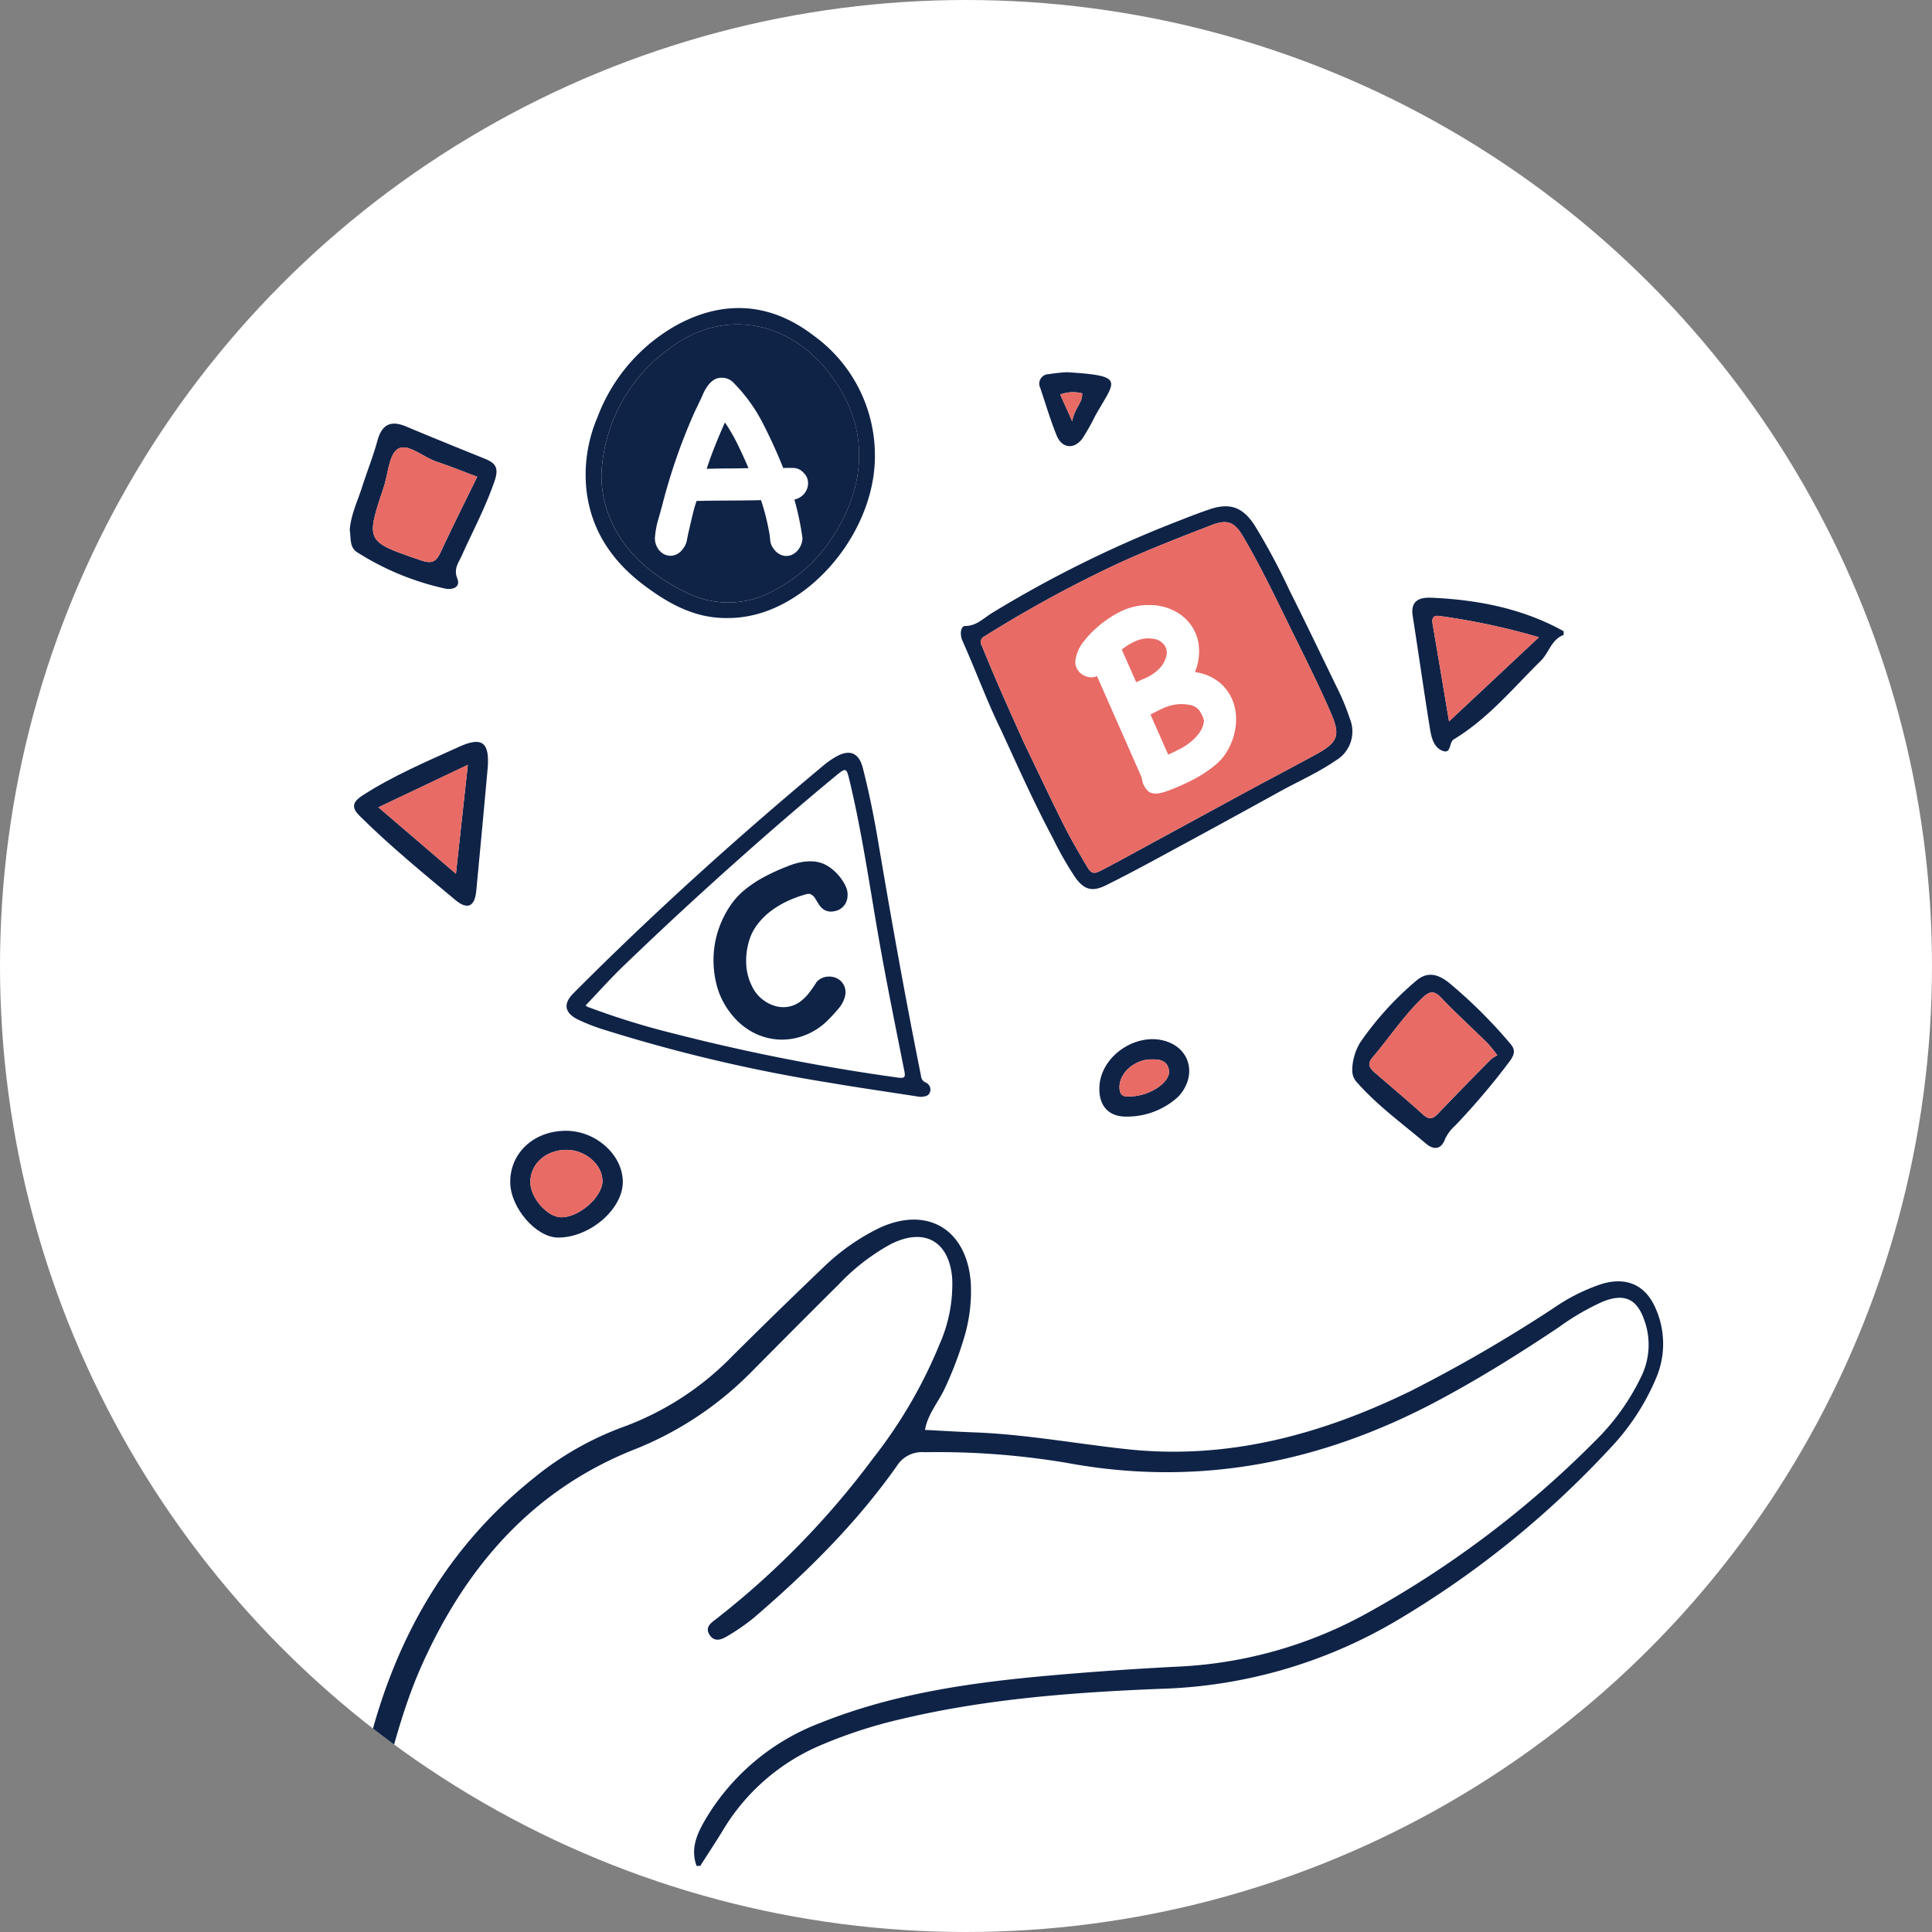 <svg xmlns="http://www.w3.org/2000/svg" xmlns:xlink="http://www.w3.org/1999/xlink" width="275" height="275" viewBox="0 0 275 275">
  <rect x="0" y="0" width="275" height="275" fill="#808080" stroke="none"/>
  <defs>
    <clipPath id="clip-path">
      <circle id="楕円形_39" data-name="楕円形 39" cx="137.5" cy="137.5" r="137.5" transform="translate(300 1732)" fill="#fff"/>
    </clipPath>
    <clipPath id="clip-path-2">
      <rect id="長方形_711" data-name="長方形 711" width="186.951" height="221.745" fill="none"/>
    </clipPath>
  </defs>
  <g id="グループ_681" data-name="グループ 681" transform="translate(-300 -1561)">
    <circle id="楕円形_3" data-name="楕円形 3" cx="137.5" cy="137.5" r="137.5" transform="translate(300 1561)" fill="#fff"/>
    <g id="マスクグループ_4" data-name="マスクグループ 4" transform="translate(0 -171)" clip-path="url(#clip-path)">
      <g id="グループ_372" data-name="グループ 372" transform="translate(349.78 1775.847)">
        <g id="グループ_371" data-name="グループ 371" clip-path="url(#clip-path-2)">
          <path id="パス_2533" data-name="パス 2533" d="M49.131,161.947c-.913-2.5.1-4.646,1.309-6.7A32.282,32.282,0,0,1,66.73,141.6c10.706-4.3,22-5.824,33.382-6.814q8.794-.765,17.6-1.207a61.506,61.506,0,0,0,27.211-7.8,143.2,143.2,0,0,0,32.065-24.275A32.52,32.52,0,0,0,183.64,92.2a10.268,10.268,0,0,0,.438-7.8c-1.066-3.194-2.888-4.01-5.987-2.756a34.636,34.636,0,0,0-6.217,3.62c-5.557,3.721-11.216,7.254-17.12,10.409-16.665,8.9-34.187,12.388-52.952,8.9a111.145,111.145,0,0,0-20.228-1.512,4.223,4.223,0,0,0-3.951,1.981c-5.735,8.133-12.766,15.081-20.287,21.543a29.307,29.307,0,0,1-3.721,2.593c-.842.521-1.888,1-2.61-.085-.759-1.131.2-1.749,1-2.357a119.026,119.026,0,0,0,22.322-22.9,67.653,67.653,0,0,0,9.381-16.118,21.055,21.055,0,0,0,1.812-9.365c-.408-5.336-3.964-7.326-8.742-4.91a29.937,29.937,0,0,0-7.378,5.7c-4.244,4.2-8.443,8.443-12.65,12.675a48.317,48.317,0,0,1-16.613,10.908c-14.441,5.776-23.858,16.695-30.1,30.62-3.669,8.168-5.221,17-7.888,25.488a4.559,4.559,0,0,1-1.232,2.578,16.161,16.161,0,0,1-.258-7.994C3.663,135,10.9,118.827,25.844,106.832a43.949,43.949,0,0,1,12.924-7.395A41.588,41.588,0,0,0,54.3,89.3q6.349-6.31,12.824-12.5a30.985,30.985,0,0,1,7.818-5.557c6.976-3.372,12.759.08,13.23,7.87a22.86,22.86,0,0,1-.883,7.395,52.061,52.061,0,0,1-2.719,7.241c-.914,2.077-2.528,3.817-2.923,6.137,2.294.115,4.583.265,6.877.347,7.321.262,14.519,1.6,21.781,2.389,14.387,1.573,27.727-2.051,40.534-8.3a209.562,209.562,0,0,0,20.319-11.8,26.779,26.779,0,0,1,6.911-3.441c3.507-1,6.188.215,7.6,3.57a12.415,12.415,0,0,1,.037,9.88,33.234,33.234,0,0,1-6.564,10A135.286,135.286,0,0,1,148.667,127.1a69.893,69.893,0,0,1-33.5,9.641c-12.375.5-24.741,1.417-36.849,4.292a67.728,67.728,0,0,0-11.179,3.593,29.759,29.759,0,0,0-14.182,12.123c-1.057,1.753-2.2,3.461-3.294,5.193Z" transform="translate(0.238 59.798)" fill="#0f2347" fill-rule="evenodd"/>
          <path id="パス_2534" data-name="パス 2534" d="M103.088,27.534c-1.749.636-2.081,2.528-3.251,3.678C95.871,35.12,92.3,39.47,87.456,42.389c-.738.443-.312,2.14-1.614,1.634-1.269-.5-1.582-1.916-1.779-3.116-.872-5.349-1.616-10.719-2.463-16.072-.352-2.233,1.033-2.676,2.686-2.6,6.584.293,12.952,1.523,18.8,4.765Zm-3.526.326a97.37,97.37,0,0,0-13.733-2.969c-.907-.16-1.614-.185-1.389,1.109.76,4.433,1.5,8.87,2.333,13.838,4.409-4.131,8.445-7.911,12.789-11.978" transform="translate(69.702 18.998)" fill="#0f2347" fill-rule="evenodd"/>
          <path id="パス_2535" data-name="パス 2535" d="M0,24.008c.16-2.179,1.124-4.108,1.766-6.132.7-2.2,1.569-4.344,2.174-6.568.644-2.361,1.923-2.947,4.125-2.016,3.682,1.551,7.384,3.049,11.088,4.542,1.515.612,2.137,1.224,1.476,3.17-1.267,3.726-3.11,7.152-4.706,10.709-.453,1-1.156,1.816-.614,3.194s-.855,1.647-1.794,1.428a38.864,38.864,0,0,1-12.47-5.162C-.083,26.449.206,25.112,0,24.008m18.14-7.577c-1.914-.716-3.8-1.486-5.728-2.124S8.287,11.627,6.9,12.443c-1.321.775-1.437,3.608-2.077,5.533-2.565,7.7-2.55,7.668,5.364,10.366,1.393.475,2.077.269,2.7-1.061,1.675-3.608,3.461-7.165,5.258-10.85" transform="translate(0 7.582)" fill="#0f2347" fill-rule="evenodd"/>
          <path id="パス_2536" data-name="パス 2536" d="M76.941,64.623a7.872,7.872,0,0,1,1.118-3.8,44.4,44.4,0,0,1,8.057-8.864c1.7-1.408,3.261-.714,4.6.351a69.383,69.383,0,0,1,8.7,8.643c.772.875.671,1.5-.059,2.519a99.916,99.916,0,0,1-7.76,9.155,6.173,6.173,0,0,0-1.43,1.881c-.6,1.708-1.779,1.5-2.7.718-3.316-2.825-6.879-5.381-9.784-8.669a2.469,2.469,0,0,1-.738-1.931m20.651-1.994a20.724,20.724,0,0,0-1.358-1.684c-2.207-2.179-4.507-4.272-6.651-6.521-1.13-1.193-1.8-.809-2.786.15-2.624,2.556-4.63,5.609-6.985,8.374-.868,1.024-.3,1.578.39,2.185,2.274,1.983,4.6,3.91,6.824,5.939.914.833,1.469.545,2.185-.206,2.446-2.569,4.934-5.1,7.423-7.631a5.051,5.051,0,0,1,.959-.607" transform="translate(65.758 43.735)" fill="#0f2347" fill-rule="evenodd"/>
          <path id="パス_2537" data-name="パス 2537" d="M19.354,37.034c-.54,5.837-1.057,11.676-1.63,17.509-.217,2.2-1.246,2.7-2.977,1.256-4.641-3.873-9.318-7.7-13.614-11.963-1.1-1.089-1.161-1.9.386-2.9,4.348-2.819,9.092-4.819,13.772-6.946,3.289-1.489,4.353-.629,4.064,3.049m-4.52,15.035c.584-5.336,1.1-10.127,1.693-15.508C12.039,38.692,8.066,40.58,3.8,42.611c3.654,3.127,7.124,6.106,11.036,9.457" transform="translate(0.283 28.456)" fill="#0f2347" fill-rule="evenodd"/>
          <path id="パス_2538" data-name="パス 2538" d="M12.318,70.517c-.059-4.177,3.294-7.328,7.84-7.378,4.264-.048,8.124,3.348,8.183,7.2.069,3.914-4.691,8.031-9.239,8-3.1-.024-6.737-4.221-6.785-7.825m13.128-.243c-.013-2.32-2.422-4.407-5.1-4.418-2.923-.009-5.166,1.977-5.166,4.579,0,2.237,2.38,4.974,4.359,5.019,2.548.061,5.926-2.9,5.911-5.18" transform="translate(10.529 53.968)" fill="#0f2347" fill-rule="evenodd"/>
          <path id="パス_2539" data-name="パス 2539" d="M61.474,67.129c-2.578.07-4.06-1.508-3.94-4.216.187-4.607,5.692-8.107,9.951-6.336,3.186,1.322,3.793,5.015,1.274,7.718a10.735,10.735,0,0,1-7.286,2.834m.441-2.877c2.712-.013,5.733-1.985,5.527-3.654-.189-1.513-1.406-1.636-2.61-1.608-2.272.045-4.333,1.847-4.433,3.774-.061,1.159.415,1.649,1.515,1.488" transform="translate(49.173 47.96)" fill="#0f2347" fill-rule="evenodd"/>
          <path id="パス_2540" data-name="パス 2540" d="M56.872,4.925c8.408.521,6.846,1.141,4.017,6.18a31.939,31.939,0,0,1-1.821,3.231c-1.183,1.628-2.94,1.447-3.693-.425C54.485,11.7,53.8,9.4,53.044,7.141a1.343,1.343,0,0,1,1.178-1.935,25.276,25.276,0,0,1,2.65-.282M55.891,8.1c.469,1.044.914,2.044,1.714,3.815.3-1.9,1.493-2.608,1.406-3.984a5.19,5.19,0,0,0-3.12.169" transform="translate(45.24 4.21)" fill="#0f2347" fill-rule="evenodd"/>
          <path id="パス_2541" data-name="パス 2541" d="M98.247,26.668c-4.344,4.068-8.38,7.848-12.789,11.978-.836-4.969-1.573-9.406-2.333-13.838-.224-1.295.482-1.269,1.389-1.109a97.37,97.37,0,0,1,13.733,2.969" transform="translate(71.017 20.191)" fill="#e86b65" fill-rule="evenodd"/>
          <path id="パス_2542" data-name="パス 2542" d="M16.619,14.872c-1.8,3.685-3.583,7.243-5.258,10.85-.621,1.33-1.306,1.536-2.7,1.061C.748,24.085.733,24.122,3.3,16.417c.64-1.925.757-4.757,2.077-5.533,1.391-.816,3.6,1.232,5.516,1.864s3.813,1.408,5.728,2.124" transform="translate(1.521 9.142)" fill="#e86b65" fill-rule="evenodd"/>
          <path id="パス_2543" data-name="パス 2543" d="M96.466,61.47a5.05,5.05,0,0,0-.959.607c-2.489,2.53-4.976,5.062-7.423,7.631-.716.751-1.271,1.039-2.185.206-2.228-2.029-4.55-3.956-6.824-5.939-.686-.607-1.258-1.161-.39-2.185,2.356-2.765,4.361-5.818,6.985-8.374.985-.959,1.656-1.343,2.786-.15,2.144,2.25,4.444,4.342,6.651,6.521a20.722,20.722,0,0,1,1.358,1.684" transform="translate(66.883 44.893)" fill="#e86b65" fill-rule="evenodd"/>
          <path id="パス_2544" data-name="パス 2544" d="M13.236,50.562C9.324,47.21,5.854,44.231,2.2,41.1c4.268-2.031,8.241-3.919,12.729-6.05-.594,5.381-1.109,10.172-1.693,15.508" transform="translate(1.88 29.963)" fill="#e86b65" fill-rule="evenodd"/>
          <path id="パス_2545" data-name="パス 2545" d="M24.129,69.021c.015,2.283-3.363,5.242-5.911,5.18-1.979-.045-4.359-2.782-4.359-5.019,0-2.6,2.242-4.589,5.166-4.579,2.682.011,5.091,2.1,5.1,4.418" transform="translate(11.846 55.221)" fill="#e86b65" fill-rule="evenodd"/>
          <path id="パス_2546" data-name="パス 2546" d="M60.594,62.925c-1.1.161-1.577-.328-1.515-1.488.1-1.927,2.161-3.73,4.433-3.774,1.2-.028,2.42.095,2.61,1.608.206,1.669-2.816,3.641-5.527,3.654" transform="translate(50.494 49.286)" fill="#e86b65" fill-rule="evenodd"/>
          <path id="パス_2547" data-name="パス 2547" d="M54.525,6.788a5.19,5.19,0,0,1,3.12-.169C57.732,8,56.539,8.7,56.239,10.6c-.8-1.771-1.245-2.771-1.714-3.815" transform="translate(46.606 5.524)" fill="#e86b65" fill-rule="evenodd"/>
          <path id="パス_2548" data-name="パス 2548" d="M18.107,68.952c1.82-1.907,3.556-3.858,5.433-5.663Q31.716,55.444,40.179,47.9c4.416-3.923,8.881-7.788,13.436-11.546,1.582-1.306,1.61-1.282,2.083.7,1.742,7.313,2.808,14.757,4.1,22.157,1.109,6.343,2.4,12.651,3.652,18.969.154.772.237,1.213-.824,1.054a286,286,0,0,1-31.989-6.282,109.135,109.135,0,0,1-11.683-3.587c-.328-.13-.692-.2-.842-.417" transform="translate(15.477 30.308)" fill="#fff" fill-rule="evenodd"/>
          <path id="パス_2549" data-name="パス 2549" d="M19.312,22.754A23.278,23.278,0,0,1,28.927,4.742c8.022-6.149,18.143-4,24,5.1,4.9,7.616,3.57,15.738-1.38,22.663a21.517,21.517,0,0,1-7.456,6.508,13.262,13.262,0,0,1-12.664.421c-5.281-2.589-9.521-6.188-11.409-12.01a16.077,16.077,0,0,1-.7-4.674" transform="translate(16.507 1.071)" fill="#0f2347" fill-rule="evenodd"/>
          <path id="パス_2550" data-name="パス 2550" d="M52.7,47.223c-1.966-3.964-3.591-8.41-5.509-12.727a2.805,2.805,0,0,1-.293-1.243c.02-.46.185-1.009.634-1.005,1.573.006,2.591-1.1,3.765-1.823A165.585,165.585,0,0,1,77.343,17.506c1.628-.638,3.264-1.284,4.921-1.849C85.167,14.67,87,15.3,88.7,17.9a93.043,93.043,0,0,1,4.971,9.27c2.313,4.607,4.535,9.261,6.792,13.9a31.519,31.519,0,0,1,1.8,4.362,4.786,4.786,0,0,1-2.029,5.983c-2.513,1.734-5.314,2.951-7.979,4.424q-8.686,4.8-17.433,9.521c-2.393,1.3-4.8,2.573-7.232,3.782-1.988.99-3.14.677-4.425-1.124a49.274,49.274,0,0,1-3.188-5.6c-2.6-4.865-4.843-9.9-7.28-15.192M55.948,49c1.38,2.858,3.342,7.046,5.4,11.182,1.054,2.113,2.242,4.158,3.437,6.2.7,1.2,1.041,1.23,2.265.577.881-.471,1.777-.933,2.656-1.41Q78.474,60.773,87.251,56c3.4-1.842,6.827-3.632,10.222-5.486,3.179-1.745,3.485-2.7,2.027-6.048-1.829-4.207-3.908-8.3-5.928-12.412-2.077-4.246-4.123-8.51-6.527-12.583-1.217-2.07-2.263-2.422-4.472-1.573C77.4,19.9,72.22,21.9,67.22,24.339a176.283,176.283,0,0,0-16.9,9.354.914.914,0,0,0-.436,1.365c1.719,4.255,3.57,8.447,6.061,13.94" transform="translate(40.088 13.005)" fill="#0f2347" fill-rule="evenodd"/>
          <path id="パス_2551" data-name="パス 2551" d="M67.013,83.115c-4.4-.686-8.792-1.311-13.163-2.059a224.99,224.99,0,0,1-31.518-7.4,27.862,27.862,0,0,1-4.1-1.569c-1.883-.955-2.1-2.239-.616-3.726,11.355-11.4,23.292-22.172,35.651-32.475a11.82,11.82,0,0,1,1.766-1.22c1.923-1.079,3.225-.523,3.774,1.61.892,3.465,1.593,6.974,2.19,10.5,1.879,11.145,3.871,22.274,6.1,33.356a1.09,1.09,0,0,0,.6.909,1.093,1.093,0,0,1,.668,1.41c-.228.607-.82.608-1.352.66M19.362,70.085c.15.219.514.287.842.417a109.135,109.135,0,0,0,11.683,3.587,286,286,0,0,0,31.989,6.282c1.061.16.977-.282.824-1.054C63.446,73,62.157,66.693,61.048,60.349c-1.287-7.4-2.354-14.844-4.1-22.157-.473-1.986-.5-2.011-2.083-.7-4.555,3.758-9.02,7.623-13.436,11.546q-8.48,7.531-16.639,15.389c-1.877,1.8-3.613,3.756-5.433,5.663" transform="translate(14.222 29.175)" fill="#0f2347" fill-rule="evenodd"/>
          <path id="パス_2552" data-name="パス 2552" d="M38.094,44.125c-4.485.007-8.18-2.048-11.62-4.624-4.565-3.422-7.61-7.836-8.256-13.647a20.776,20.776,0,0,1,1.565-10.29A25.149,25.149,0,0,1,31.205,2.354C37.914-1.235,44.5-.72,50.532,3.9a21.021,21.021,0,0,1,8.749,16.945c.134,9.517-7.067,19.521-15.892,22.461a17.606,17.606,0,0,1-2.6.627,16.046,16.046,0,0,1-2.693.191m-17.746-20.3a16.077,16.077,0,0,0,.7,4.674c1.888,5.822,6.128,9.42,11.409,12.01a13.262,13.262,0,0,0,12.664-.421,21.517,21.517,0,0,0,7.456-6.508c4.95-6.926,6.277-15.048,1.38-22.663-5.854-9.105-15.975-11.251-24-5.1a23.278,23.278,0,0,0-9.615,18.012" transform="translate(15.472 0)" fill="#0f2347" fill-rule="evenodd"/>
          <path id="パス_2553" data-name="パス 2553" d="M54.637,47.96c-2.491-5.494-4.342-9.686-6.061-13.94a.914.914,0,0,1,.436-1.365,176.283,176.283,0,0,1,16.9-9.354c5-2.441,10.177-4.435,15.354-6.442,2.209-.849,3.255-.5,4.472,1.573,2.4,4.073,4.45,8.337,6.527,12.583,2.02,4.116,4.1,8.205,5.928,12.412,1.458,3.344,1.152,4.3-2.027,6.048-3.394,1.855-6.82,3.645-10.222,5.486q-8.778,4.755-17.55,9.545c-.879.477-1.775.939-2.656,1.41-1.224.653-1.569.621-2.265-.577-1.194-2.038-2.383-4.084-3.437-6.2-2.053-4.136-4.016-8.324-5.4-11.182" transform="translate(41.399 14.043)" fill="#e86b65" fill-rule="evenodd"/>
          <path id="パス_2554" data-name="パス 2554" d="M44.416,28.368a2.89,2.89,0,0,1-.556,1.406,2.4,2.4,0,0,1-1.026.809,1.974,1.974,0,0,1-1.237.061,2.333,2.333,0,0,1-1.22-.875,2.376,2.376,0,0,1-.547-1.328A11.7,11.7,0,0,0,39.62,27a31.651,31.651,0,0,0-1.1-4.227q-2.32.045-4.6.054c-1.523.007-3.049.026-4.57.056-.221.647-.412,1.313-.571,1.986s-.313,1.335-.46,1.986c-.126.5-.234,1.018-.332,1.554a2.9,2.9,0,0,1-.67,1.406,2.175,2.175,0,0,1-1.361.848,2.041,2.041,0,0,1-1.313-.239A2.422,2.422,0,0,1,23.7,29.4a2.657,2.657,0,0,1-.249-1.588,11.711,11.711,0,0,1,.443-2.285c.219-.751.43-1.5.625-2.248a82.573,82.573,0,0,1,4.3-12.484c.148-.349.3-.688.464-1.013s.317-.649.464-.976c.176-.351.347-.725.521-1.126a6.289,6.289,0,0,1,.612-1.105,3.721,3.721,0,0,1,.84-.864,1.968,1.968,0,0,1,1.2-.358,2.211,2.211,0,0,1,1.575.592A23.018,23.018,0,0,1,38.7,11.673,71.654,71.654,0,0,1,41.684,18.2c.521-.026,1.035-.028,1.534-.006a1.956,1.956,0,0,1,1.352.67,2.037,2.037,0,0,1,.619,1.12,2.3,2.3,0,0,1-.108,1.159,2.348,2.348,0,0,1-.67.976,2.493,2.493,0,0,1-1.141.568q.381,1.308.664,2.673c.193.913.351,1.831.48,2.749ZM36.741,18.215q-.718-1.683-1.528-3.346a25.1,25.1,0,0,0-1.827-3.159q-.743,1.653-1.393,3.283t-1.206,3.316c1.174-.028,2.205-.046,3.09-.048s1.84-.019,2.864-.046" transform="translate(20.02 4.573)" fill="#fff"/>
          <path id="パス_2555" data-name="パス 2555" d="M68.309,49.417c-1.074.332-1.851.267-2.322-.189a2.9,2.9,0,0,1-.831-1.833l-6.39-14.489a1.914,1.914,0,0,1-1.15.147,2.5,2.5,0,0,1-1.052-.453,2.2,2.2,0,0,1-.718-.9,1.932,1.932,0,0,1-.128-1.159,5.544,5.544,0,0,1,1.1-2.487,14.9,14.9,0,0,1,1.9-2.029,15.477,15.477,0,0,1,3.5-2.356,8.957,8.957,0,0,1,4.116-.875,7.667,7.667,0,0,1,3.535.872,6.552,6.552,0,0,1,2.385,2.12,6.3,6.3,0,0,1,1.026,3,7.784,7.784,0,0,1-.564,3.55,6.958,6.958,0,0,1,3.517,1.5,6.4,6.4,0,0,1,1.936,2.79A7.544,7.544,0,0,1,78.5,40.1a9.056,9.056,0,0,1-1.259,3.582,7.2,7.2,0,0,1-1.651,1.9,17.063,17.063,0,0,1-2.248,1.569,24.661,24.661,0,0,1-2.456,1.25c-.831.371-1.6.681-2.315.935ZM64.347,33.77c.428-.189.857-.377,1.285-.568a6.618,6.618,0,0,0,1.211-.681,5.5,5.5,0,0,0,1.035-.95,3.575,3.575,0,0,0,.69-1.285,1.856,1.856,0,0,0-.221-1.8,2.273,2.273,0,0,0-1.6-.892,4.246,4.246,0,0,0-2.383.3A8.085,8.085,0,0,0,62.3,29.131ZM71.911,37a6.144,6.144,0,0,0-1.532-.093,6.253,6.253,0,0,0-1.358.258,7.937,7.937,0,0,0-1.282.521c-.419.211-.87.441-1.361.684L68.9,44.081c.525-.23,1.076-.492,1.654-.792a8.682,8.682,0,0,0,1.584-1.039,6.9,6.9,0,0,0,1.246-1.337A3.489,3.489,0,0,0,74,39.234a4.648,4.648,0,0,0-.688-1.469,2.235,2.235,0,0,0-1.4-.764" transform="translate(47.596 19.482)" fill="#fff"/>
          <path id="パス_2556" data-name="パス 2556" d="M42.617,59.6a2.338,2.338,0,0,1,1.395-.714,2.548,2.548,0,0,1,1.434.21,2.2,2.2,0,0,1,1.016.97,2.261,2.261,0,0,1,.178,1.584,4.263,4.263,0,0,1-.87,1.7c-.436.527-.864,1.005-1.3,1.443a9.621,9.621,0,0,1-3.3,2.324,9.106,9.106,0,0,1-3.665.72,8.871,8.871,0,0,1-3.639-.866,9.443,9.443,0,0,1-3.2-2.513,11.051,11.051,0,0,1-1.421-2.1,10.738,10.738,0,0,1-.89-2.33,14.074,14.074,0,0,1-.434-3.745,13.48,13.48,0,0,1,.6-3.787,14.049,14.049,0,0,1,1.614-3.468A10.689,10.689,0,0,1,32.7,46.248a17.113,17.113,0,0,1,2.229-1.46q1.13-.618,2.387-1.157c.48-.206.977-.406,1.489-.6a9.73,9.73,0,0,1,1.565-.447,6.806,6.806,0,0,1,1.606-.119,4.787,4.787,0,0,1,1.571.336,5.417,5.417,0,0,1,1.07.629,6.524,6.524,0,0,1,1,.913,7.042,7.042,0,0,1,.809,1.089,4.752,4.752,0,0,1,.5,1.107,2.941,2.941,0,0,1,.058,1.013,2.273,2.273,0,0,1-.3.939,2.224,2.224,0,0,1-1.623,1.076,1.993,1.993,0,0,1-1.356-.187,2.412,2.412,0,0,1-.77-.76c-.191-.3-.377-.6-.556-.9a1.489,1.489,0,0,0-.768-.629,2.126,2.126,0,0,0-.46.039,17.316,17.316,0,0,0-2.615.946A13.072,13.072,0,0,0,36.1,49.524a9.858,9.858,0,0,0-1.962,1.957,7.283,7.283,0,0,0-1.215,2.495,9.853,9.853,0,0,0-.334,3.327,7.73,7.73,0,0,0,.931,3.17A5.048,5.048,0,0,0,34.747,62a5.419,5.419,0,0,0,1.686.97,4.259,4.259,0,0,0,1.875.223,4.072,4.072,0,0,0,1.834-.679,6.454,6.454,0,0,0,1.371-1.322,17.631,17.631,0,0,0,1.1-1.591" transform="translate(23.863 36.295)" fill="#0f2347"/>
        </g>
      </g>
    </g>
  </g>
</svg>
